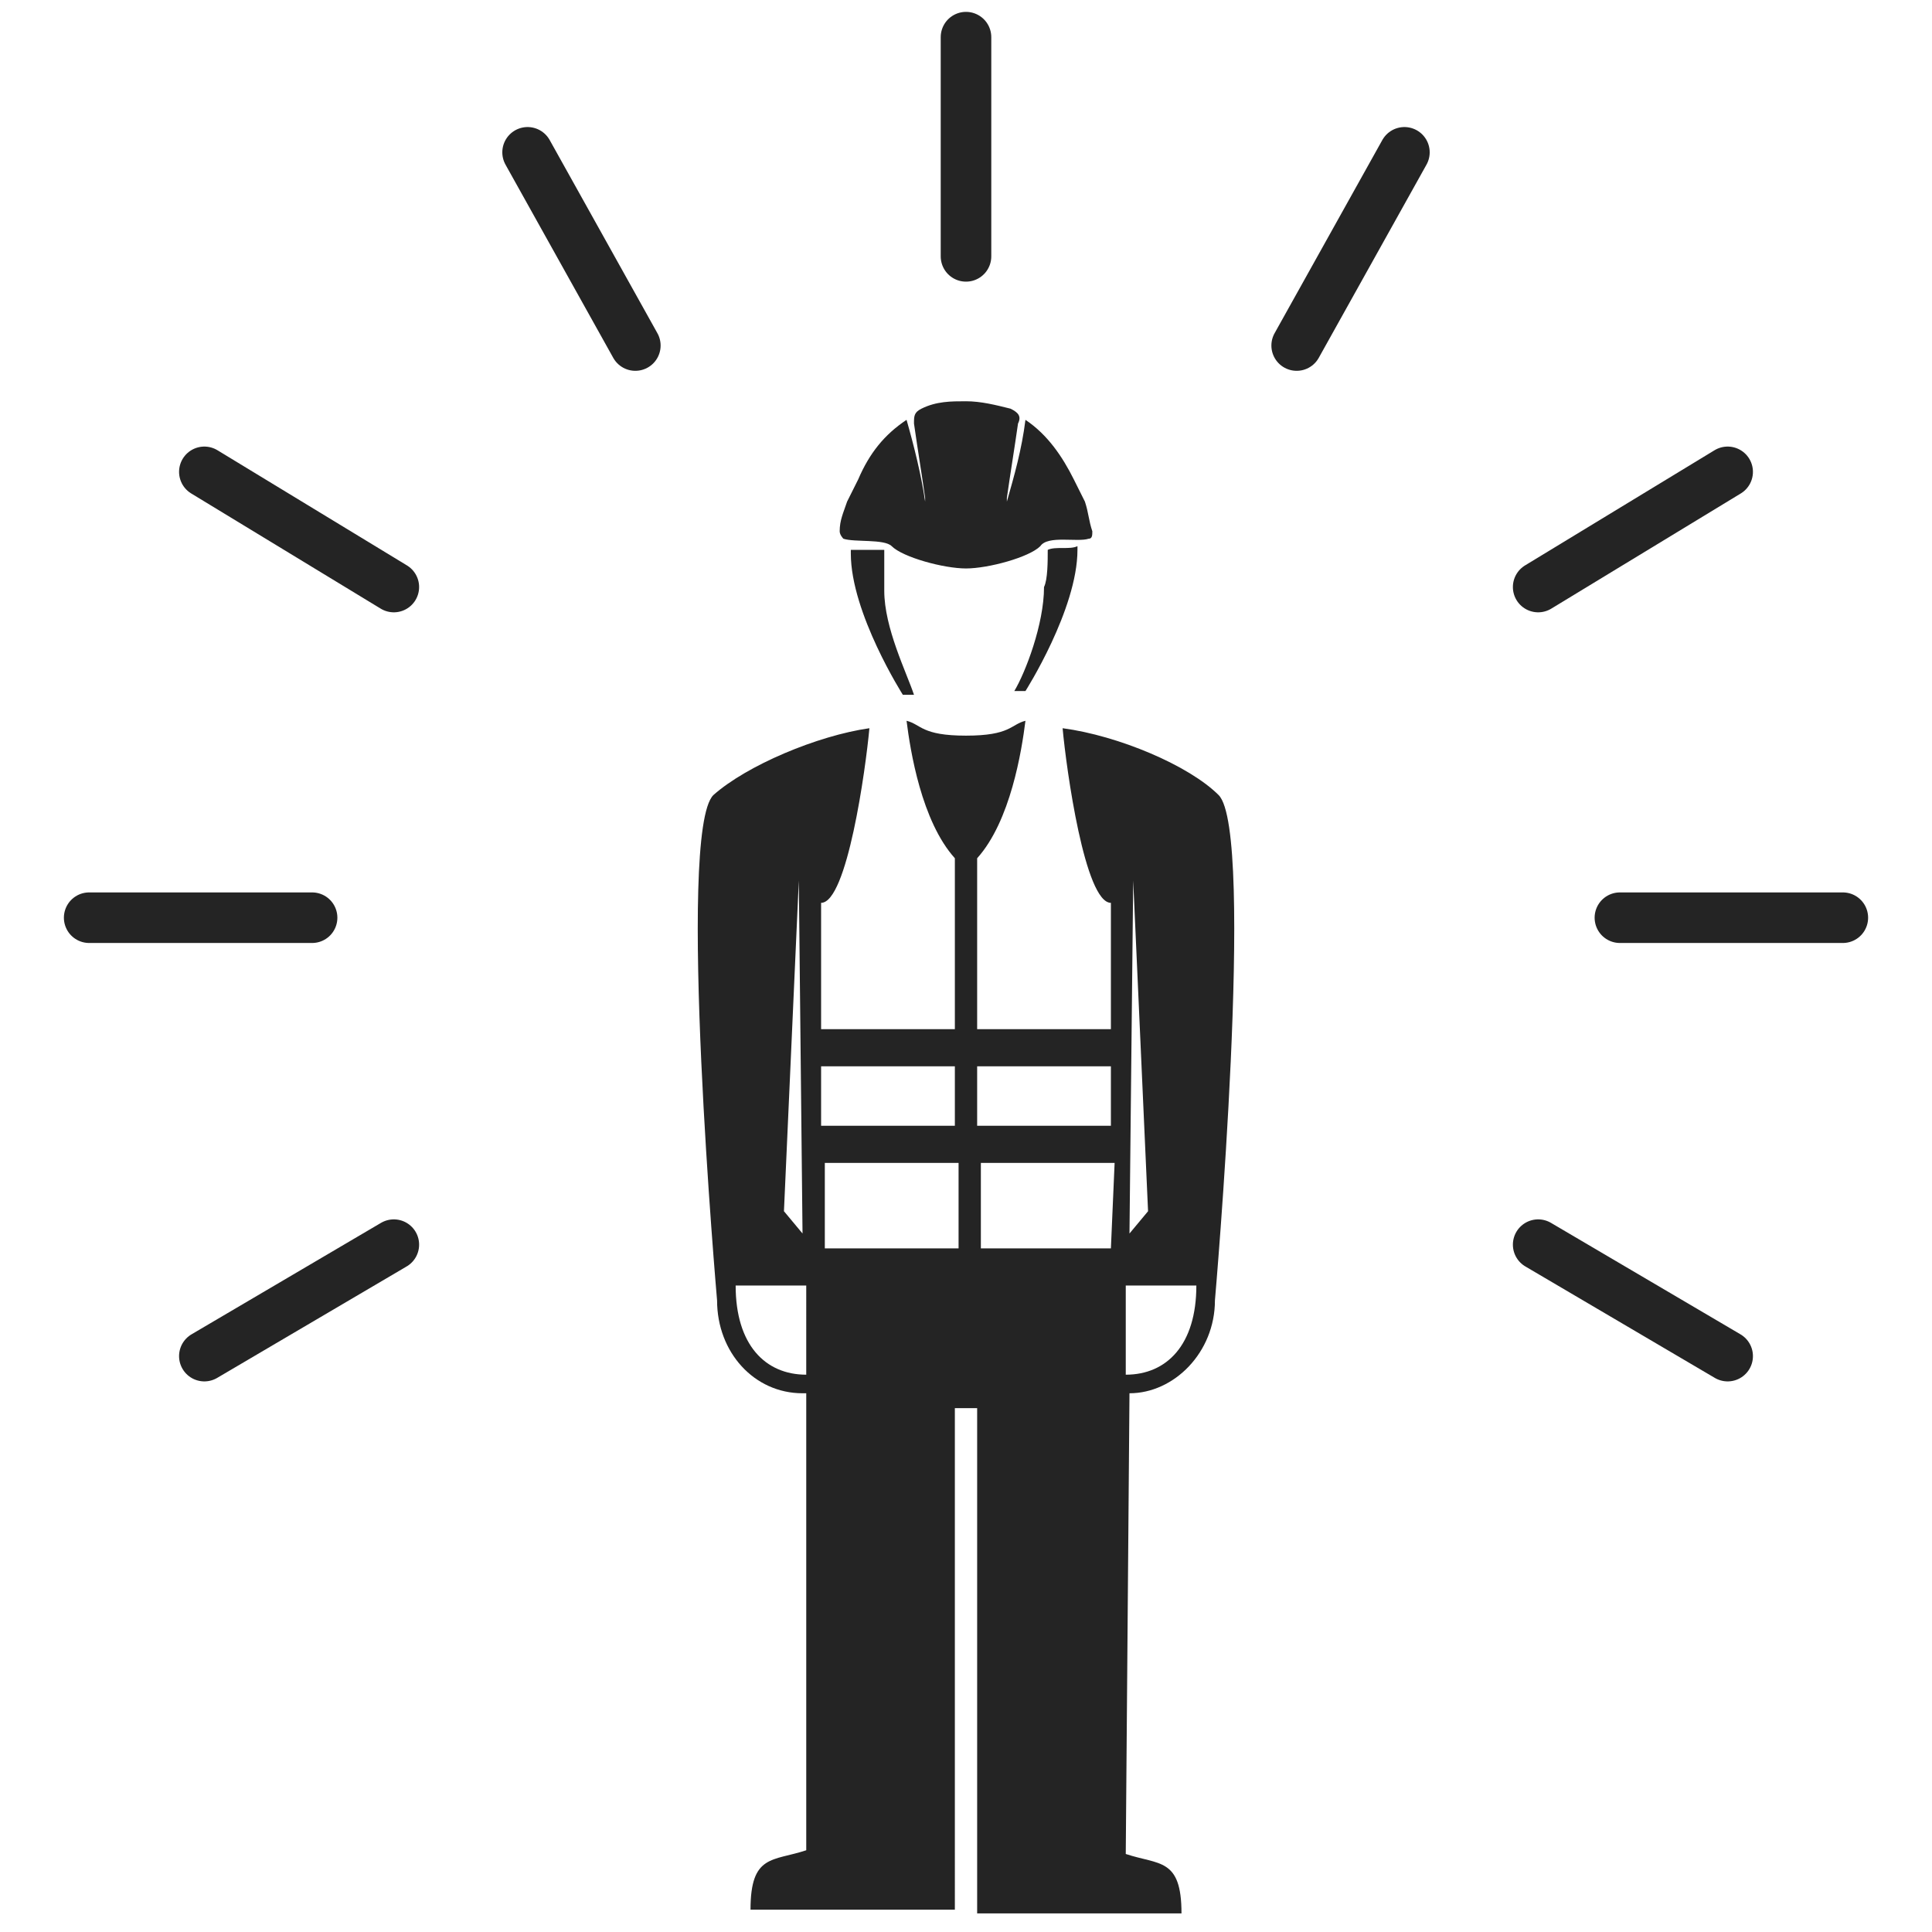 <svg version="1.1" id="Ebene_1" xmlns="http://www.w3.org/2000/svg" x="0" y="0" width="52" height="52" xml:space="preserve"><style>.st1{fill:none;stroke:#242424;stroke-width:1.361;stroke-linecap:round;stroke-miterlimit:10}</style><path d="M30.4 37.5c1.2 0 2.3-1.1 2.3-2.5 0 0 1.1-12.6.1-13.6-.8-.8-2.7-1.6-4.2-1.8.1 1.1.6 4.7 1.3 4.7v3.4h-3.6v-4.6c.9-1 1.2-2.9 1.3-3.7-.4.1-.4.4-1.6.4-1.2 0-1.2-.3-1.6-.4.1.8.4 2.7 1.3 3.7v4.6h-3.6v-3.4c.7 0 1.2-3.6 1.3-4.7-1.4.2-3.3 1-4.2 1.8-1 1 .1 13.6.1 13.6 0 1.4 1 2.5 2.3 2.5h.1v12.3c-.9.3-1.5.1-1.5 1.6h5.5V37.9h.6v13.6h5.5c0-1.5-.6-1.3-1.5-1.6l.1-12.4zm-8.9-13.8l.1 9.5-.5-.6.4-8.9zm.2 13.3c-1.1 0-1.9-.8-1.9-2.4h1.9V37zm4-3.4h-3.5v-2.3h3.6v2.3zm0-3.3h-3.6v-1.6h3.6v1.6zm4.2 3.3h-3.5v-2.3H30l-.1 2.3zm0-3.3h-3.6v-1.6h3.6v1.6zm.6-6.6l.4 8.9-.5.6.1-9.5zM30.3 37v-2.4h1.9c0 1.6-.8 2.4-1.9 2.4zm-2.1-22.2c.2-.1.6 0 .8-.1v.1c0 1.6-1.4 3.8-1.4 3.8h-.3c.3-.5.8-1.8.8-2.8.1-.2.1-.7.1-1zm-5.6-.5c0-.3.1-.5.2-.8l.3-.6c.3-.7.7-1.2 1.3-1.6.2.7.4 1.5.5 2.2v-.1c-.1-.7-.2-1.3-.3-2 0-.2 0-.3.2-.4.4-.2.8-.2 1.2-.2.4 0 .8.1 1.2.2.2.1.3.2.2.4-.1.7-.2 1.3-.3 2v.1c.2-.7.4-1.4.5-2.2.6.4 1 1 1.3 1.6l.3.6c.1.3.1.5.2.8 0 .1 0 .2-.1.2-.3.1-1.1-.1-1.3.2-.3.3-1.4.6-2 .6s-1.7-.3-2-.6c-.2-.2-1-.1-1.3-.2 0 0-.1-.1-.1-.2zm1.2.5v1.1c0 1 .6 2.2.8 2.8h-.3s-1.4-2.2-1.4-3.8v-.1h.9z" fill="#242424"/><path class="st1" d="M26 6.9V1M17.1 9.3l-2.9-5.2M10.6 15.8l-5.1-3.1M8.4 24.7h-6M10.6 33.5l-5.1 3M34.9 9.3l2.9-5.2M41.4 15.8l5.1-3.1M43.6 24.7h6M41.4 33.5l5.1 3"/></svg>